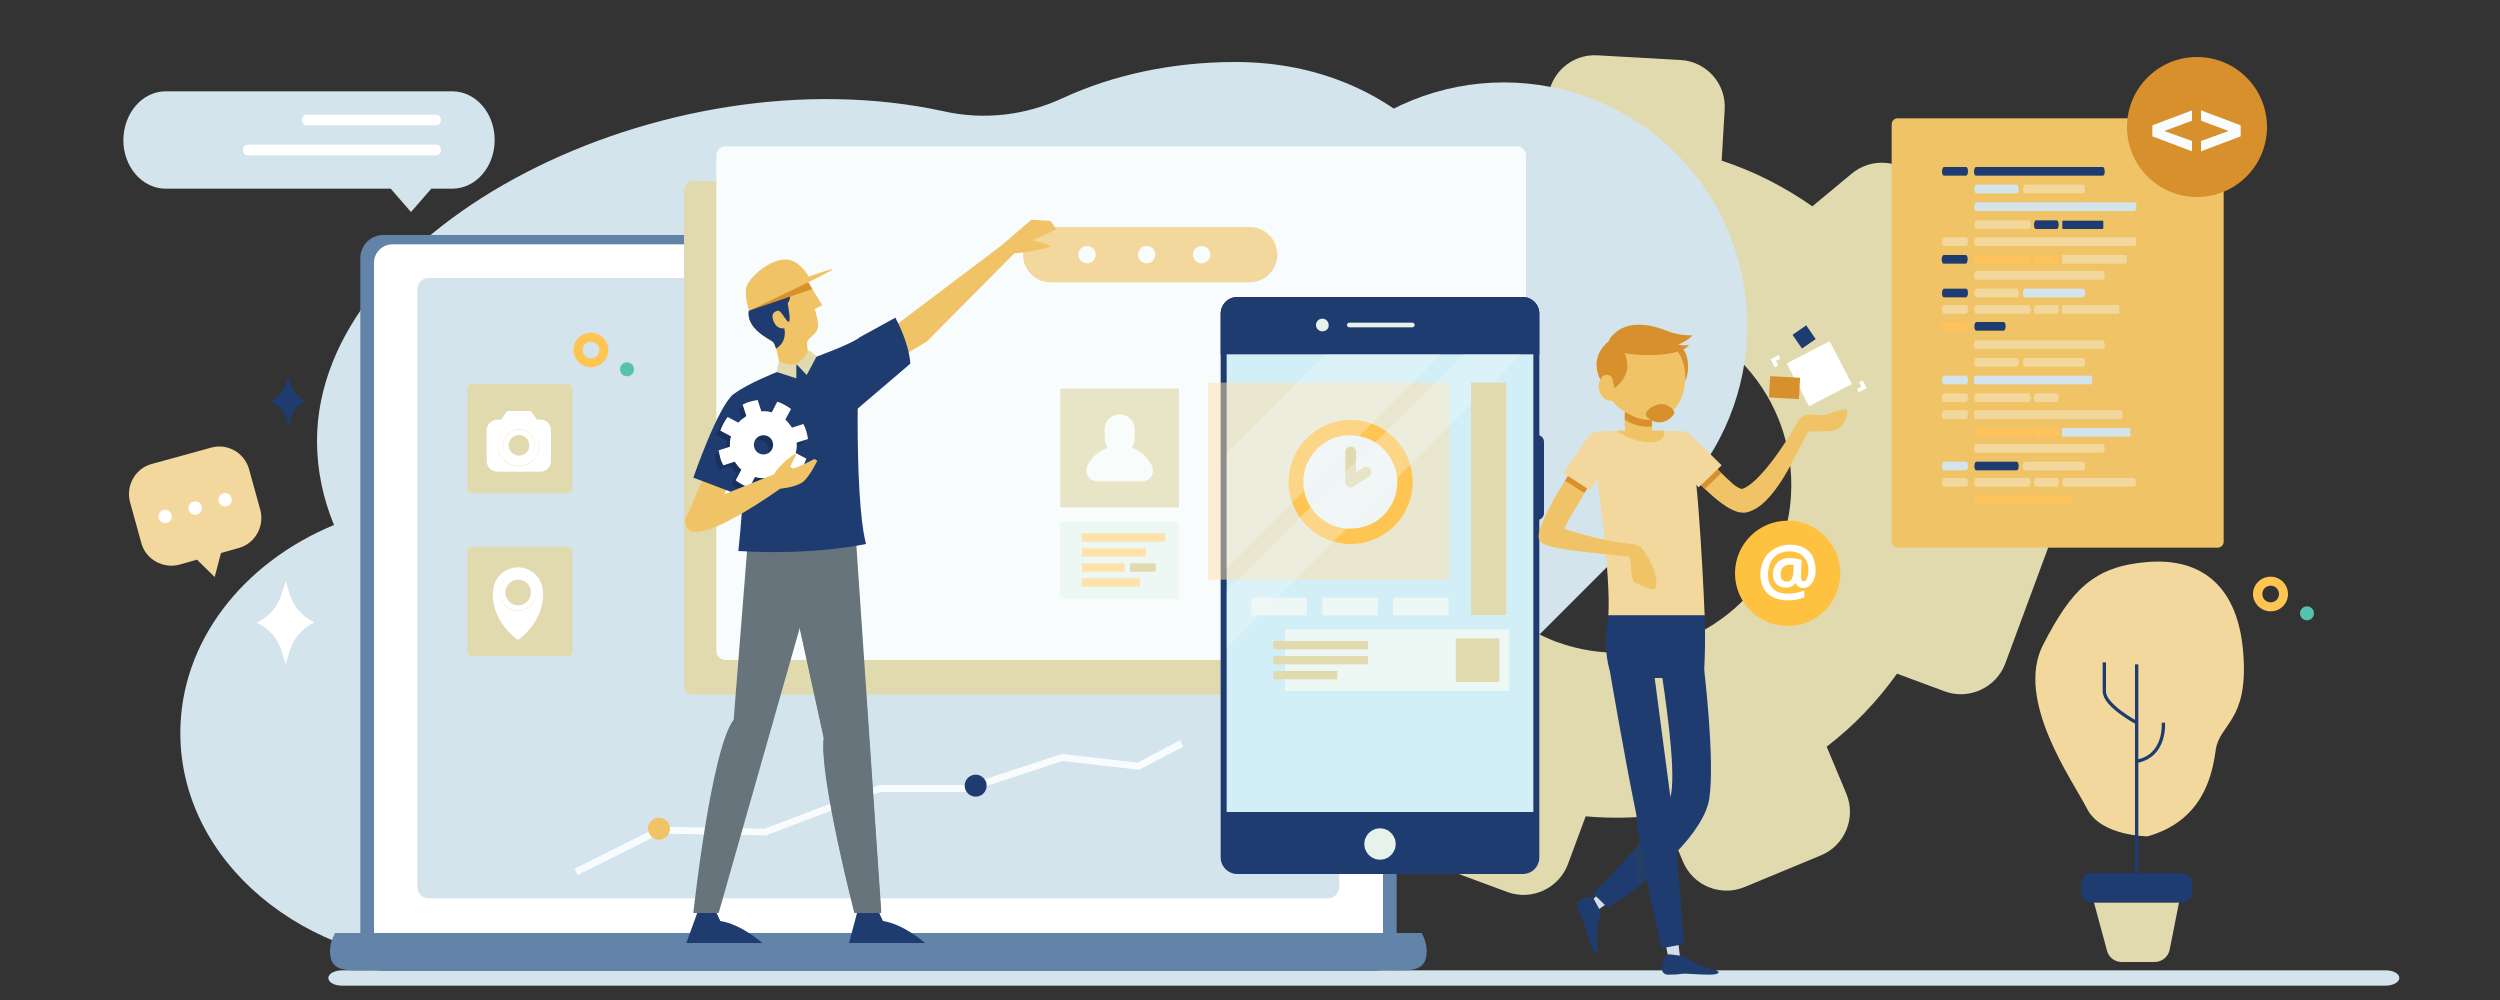 <?xml version="1.0" encoding="utf-8"?>
<!-- Generator: Adobe Illustrator 21.0.2, SVG Export Plug-In . SVG Version: 6.00 Build 0)  -->
<svg version="1.1" xmlns="http://www.w3.org/2000/svg" xmlns:xlink="http://www.w3.org/1999/xlink" x="0px" y="0px"
	 viewBox="0 0 750 300" style="enable-background:new 0 0 750 300;" xml:space="preserve">
<rect x="0" y="0" width="750" height="300" fill="#333333" stroke="none"/>
<style type="text/css">
	.st0{opacity:0.33;}
	.st1{fill:#F3D89E;}
	.st2{fill:none;stroke:#1F3C71;stroke-miterlimit:10;}
	.st3{fill:#1F3C71;}
	.st4{fill:#E1DAAF;}
	.st5{fill:#D4E4ED;}
	.st6{fill:#56C1AD;}
	.st7{fill:#FFC553;}
	.st8{fill:#6184A8;}
	.st9{fill:#FFFFFF;}
	.st10{fill:#F9FCFD;}
	.st11{fill:#FEC240;}
	.st12{fill:#F0C466;}
	.st13{fill:#67747C;}
	.st14{opacity:0.2;fill:#010101;}
	.st15{fill:#D7902C;}
	.st16{fill:#FEC35B;}
	.st17{fill:#E6F3EB;}
	.st18{fill:#D2EEF7;}
	.st19{fill:#EDF7F4;}
	.st20{fill:#FFE1AB;}
	.st21{opacity:0.5;fill:#FFE1AB;}
	.st22{fill:#EFF4F4;}
	.st23{opacity:0.3;fill:#F5FBFD;}
	.st24{opacity:0.7;}
	.st25{fill:#F8FCF9;}
	.st26{fill:#D6DDEA;}
	.st27{fill:#234064;}
</style>
<g id="Layer_2" class="st0">
</g>
<g id="Layer_1">
	<g>
		<path class="st1" d="M644.3,250.9c0,0-14,0-18.2-8.3c-4.2-8.3-21.7-32.5-13.2-49.1c8.5-16.5,15.1-23.6,31.4-24.9
			c16.3-1.3,27.3,7.4,28.7,27.7c1.5,20.3-7.2,20.7-8.3,28.8S660.5,246.3,644.3,250.9z"/>
		<polyline class="st2" points="641,261.9 641,228.3 641,209.4 641,203.1 641,199.3 		"/>
		<path class="st2" d="M649,216.8c0,0,0.9,9.9-8,11.6"/>
		<path class="st3" d="M654.5,270.8h-27c-1.7,0-3.1-1.4-3.1-3.1V265c0-1.7,1.4-3.1,3.1-3.1h27c1.7,0,3.1,1.4,3.1,3.1v2.7
			C657.6,269.4,656.2,270.8,654.5,270.8z"/>
		<path class="st4" d="M653.7,270.8l-2.8,14.1c-0.4,2.1-2.3,3.7-4.5,3.7h-9.9c-2.1,0-3.9-1.4-4.4-3.4l-3.9-14.4H653.7z"/>
		<path class="st2" d="M641,216.8c0,0-9.7-5.1-9.7-9.4c0-4.3,0-8.7,0-8.7"/>
	</g>
	<path class="st5" d="M715.6,295.7H102.6c-2.3,0-4.1-1-4.1-2.3l0,0c0-1.3,1.9-2.3,4.1-2.3h613.1c2.3,0,4.1,1,4.1,2.3l0,0
		C719.8,294.7,717.9,295.7,715.6,295.7z"/>
	<path class="st4" d="M466.8,192.5c27.5,10.2,58.1-3.9,68.3-31.4c2.3-6.1,3.3-12.4,3.3-18.6c11-0.6,22.3-0.2,33.8,1.1
		c5.4,0.6,10.6,1.5,15.7,2.4c-0.1,2.1-0.2,4.1-0.4,6.2l14.3,5.3c7.3,2.7,15.2-0.2,12.5,7.2L601.6,199c-2.7,7.3-10.9,11.1-18.2,8.4
		l-14.3-5.3c-6,8.4-13.1,15.8-21.1,21.9l5.9,14.1c3,7.2-0.4,15.5-7.6,18.5l-22.9,9.5c-7.2,3-15.5-0.4-18.5-7.6l-5.9-14.1
		c-7.6,1-15.4,1.2-23.3,0.5l-5.3,14.3c-2.7,7.3-10.9,11.1-18.2,8.4l-23.2-8.6c-7.3-2.7-11.1-10.9-8.4-18.2l5.3-14.3
		c-6.5-4.6-12.3-9.9-17.5-15.7c9.8-13.4,21.6-25.2,35.2-35.2C449.4,182.9,457.3,188.9,466.8,192.5z"/>
	<path class="st4" d="M537.3,148.6c1.7-29.3-20.7-54.4-50-56c-6.5-0.4-12.8,0.5-18.7,2.4c-3.8-10.3-6.8-21.2-8.8-32.7
		c-1-5.3-1.7-10.6-2.3-15.7c2-0.5,4-1,6-1.4l0.9-15.3c0.4-7.8,7.1-13.8,14.9-13.3l24.8,1.4c7.8,0.4,13.8,7.1,13.3,14.9l-0.9,15.3
		c9.8,3.2,18.9,7.9,27.2,13.7l11.8-9.8c6-5,14.9-4.2,19.9,1.8l15.8,19.1c5,6,4.2,14.9-1.8,19.9l-11.8,9.8c3.2,7,5.7,14.4,7.3,22.1
		l15.3,0.9c7.8,0.4,13.8,7.1,13.3,14.9l-1.4,24.8c-0.4,7.8-7.1,13.8-14.9,13.3l-15.3-0.9c-2.5,7.6-5.8,14.7-9.9,21.4
		c-15.6-5.4-30.5-13.3-44-23.3C533.3,168,536.7,158.8,537.3,148.6z"/>
	<path class="st5" d="M502.8,46.1L502.8,46.1c-28.5-28.5-74.8-28.5-103.3,0L276.9,168.7c-28.5,28.5-28.5,74.8,0,103.3l0,0
		c28.5,28.5,74.8,28.5,103.3,0l122.6-122.6C531.3,120.8,531.3,74.6,502.8,46.1z"/>
	<path class="st5" d="M370.6,18.6c-19.2,0-37,4-51.7,10.8c-11.2,5.2-23.6,6.7-35.7,4C199.3,15.1,95.1,67.8,95.1,132.3
		c0,8.7,1.8,17.2,5.1,25.2c-27.3,11.3-46.1,35-46.1,62.4c0,38.4,36.9,69.5,82.5,69.5c43.9,0,79.7-28.9,82.3-65.3
		c3.9,0.2,7.9,0.4,11.9,0.4c53.6,0,99.9-21.1,121.9-51.6c7.9-11,19.7-18.5,32.9-21.1c37.9-7.6,65.6-31.5,65.6-59.7
		C451.3,57.5,421.2,18.6,370.6,18.6z"/>
	<g>
		<circle class="st6" cx="692.1" cy="184" r="2.1"/>
		<path class="st7" d="M681.2,183.4c-2.9,0-5.3-2.4-5.3-5.2c0-2.9,2.4-5.2,5.3-5.2c2.9,0,5.2,2.4,5.2,5.2
			C686.4,181.1,684.1,183.4,681.2,183.4z M681.2,175.7c-1.4,0-2.5,1.1-2.5,2.5s1.1,2.5,2.5,2.5c1.4,0,2.5-1.1,2.5-2.5
			S682.6,175.7,681.2,175.7z"/>
	</g>
	<g>
		<g>
			<path class="st8" d="M412.1,291.3H115c-3.8,0-6.9-3.1-6.9-6.9V77.4c0-3.8,3.1-6.9,6.9-6.9h297.1c3.8,0,6.9,3.1,6.9,6.9v207.1
				C419,288.2,415.9,291.3,412.1,291.3z"/>
			<path class="st9" d="M409.4,288.4H117.7c-3,0-5.5-2.5-5.5-5.5V78.8c0-3,2.5-5.5,5.5-5.5h291.7c3,0,5.5,2.5,5.5,5.5v204.1
				C414.9,286,412.4,288.4,409.4,288.4z"/>
			<path class="st5" d="M398.4,269.5H128.6c-1.9,0-3.4-1.5-3.4-3.4V86.8c0-1.9,1.5-3.4,3.4-3.4h269.8c1.9,0,3.4,1.5,3.4,3.4v179.2
				C401.8,267.9,400.3,269.5,398.4,269.5z"/>
			<path class="st8" d="M100.5,279.9c-0.9,1.7-1.5,3.5-1.5,5.5c0,6.4,5.2,5.7,11.7,5.7h305.6c6.4,0,11.7,0.8,11.7-5.7
				c0-2-0.6-3.9-1.5-5.5H100.5z"/>
		</g>
	</g>
	<path class="st4" d="M445.4,208.4H208c-1.5,0-2.8-1.2-2.8-2.8V57.1c0-1.5,1.2-2.8,2.8-2.8h237.3c1.5,0,2.8,1.2,2.8,2.8v148.5
		C448.1,207.1,446.9,208.4,445.4,208.4z"/>
	<path class="st10" d="M455.1,198H217.7c-1.5,0-2.8-1.2-2.8-2.8V46.7c0-1.5,1.2-2.8,2.8-2.8h237.3c1.5,0,2.8,1.2,2.8,2.8v148.5
		C457.8,196.7,456.6,198,455.1,198z"/>
	<path class="st4" d="M170,196.9h-28.1c-1,0-1.7-0.8-1.7-1.7v-29.5c0-1,0.8-1.7,1.7-1.7H170c1,0,1.7,0.8,1.7,1.7v29.5
		C171.8,196.2,171,196.9,170,196.9z"/>
	<g>
		<path class="st9" d="M162.9,177.7c0-4.1-3.4-7.5-7.5-7.5c-4.1,0-7.5,3.4-7.5,7.5c0,0-1.1,7.9,7.5,14.3
			C163.9,185.6,162.9,177.7,162.9,177.7z M160.7,179c-0.4,2-2.1,3.6-4.1,4.1c-4,0.9-7.4-2.6-6.5-6.5c0.4-2,2.1-3.6,4.1-4.1
			C158.2,171.6,161.6,175,160.7,179z"/>
		<path class="st9" d="M154.2,172.4c-2,0.4-3.6,2.1-4.1,4.1c-0.9,4,2.6,7.4,6.5,6.5c2-0.4,3.6-2.1,4.1-4.1
			C161.6,175,158.2,171.6,154.2,172.4z M159.2,178.6c-0.3,1.4-1.5,2.6-2.9,2.9c-2.8,0.6-5.2-1.8-4.6-4.6c0.3-1.4,1.5-2.6,2.9-2.9
			C157.4,173.4,159.8,175.8,159.2,178.6z"/>
	</g>
	<path class="st4" d="M170,148h-28.1c-1,0-1.7-0.8-1.7-1.7v-29.5c0-1,0.8-1.7,1.7-1.7H170c1,0,1.7,0.8,1.7,1.7v29.5
		C171.8,147.2,171,148,170,148z"/>
	<g>
		<path class="st1" d="M374.9,84.7h-59.7c-4.6,0-8.3-3.7-8.3-8.3l0,0c0-4.6,3.7-8.3,8.3-8.3h59.7c4.6,0,8.3,3.7,8.3,8.3l0,0
			C383.2,81,379.5,84.7,374.9,84.7z"/>
		<circle class="st10" cx="326.1" cy="76.4" r="2.6"/>
		<circle class="st10" cx="344" cy="76.4" r="2.6"/>
		<circle class="st10" cx="360.5" cy="76.4" r="2.6"/>
	</g>
	<g>
		<path class="st9" d="M155.7,128.9c-2.6,0-4.7,2.1-4.7,4.7c0,2.6,2.1,4.7,4.7,4.7c2.6,0,4.7-2.1,4.7-4.7
			C160.4,131,158.3,128.9,155.7,128.9z M155.7,136.7c-1.7,0-3.1-1.4-3.1-3.1c0-1.7,1.4-3.1,3.1-3.1c1.7,0,3.1,1.4,3.1,3.1
			C158.8,135.3,157.4,136.7,155.7,136.7z"/>
		<path class="st9" d="M162.2,125.9h-1.1l-1.6-2.3c-0.1-0.2-0.3-0.3-0.6-0.3h-6.4c-0.2,0-0.4,0.1-0.6,0.3l-1.6,2.3h-1.1
			c-1.7,0-3.2,1.4-3.2,3.2v9.2c0,1.7,1.4,3.2,3.2,3.2h12.9c1.7,0,3.2-1.4,3.2-3.2v-9.2C165.3,127.3,163.9,125.9,162.2,125.9z
			 M155.6,139.9c-3.5,0-6.3-2.8-6.3-6.3s2.8-6.3,6.3-6.3s6.3,2.8,6.3,6.3S159.1,139.9,155.6,139.9z"/>
		<path class="st9" d="M155.6,127.2c-3.5,0-6.3,2.8-6.3,6.3s2.8,6.3,6.3,6.3s6.3-2.8,6.3-6.3S159.1,127.2,155.6,127.2z M155.7,138.2
			c-2.6,0-4.7-2.1-4.7-4.7c0-2.6,2.1-4.7,4.7-4.7c2.6,0,4.7,2.1,4.7,4.7C160.4,136.1,158.3,138.2,155.7,138.2z"/>
	</g>
	<g>
		<circle class="st11" cx="536.3" cy="172" r="15.8"/>
		<g>
			<path class="st9" d="M544.7,171.1c0,1-0.2,1.9-0.5,2.7c-0.3,0.8-0.8,1.5-1.3,1.9c-0.6,0.5-1.2,0.7-2,0.7c-0.5,0-1-0.1-1.3-0.4
				c-0.4-0.2-0.7-0.6-0.8-1h-0.2c-0.7,0.9-1.7,1.3-2.8,1.3c-1.2,0-2.2-0.4-2.9-1.1c-0.7-0.7-1-1.7-1-3c0-1.4,0.5-2.6,1.4-3.5
				c0.9-0.9,2.1-1.3,3.6-1.3c0.6,0,1.2,0.1,1.9,0.2c0.7,0.1,1.3,0.2,1.7,0.4l-0.2,5c0,0.9,0.3,1.4,0.8,1.4c0.4,0,0.8-0.3,1-1
				c0.3-0.6,0.4-1.5,0.4-2.5c0-1.1-0.2-2.1-0.7-2.9c-0.5-0.8-1.1-1.5-1.9-1.9c-0.8-0.4-1.8-0.7-2.8-0.7c-1.4,0-2.6,0.3-3.6,0.8
				c-1,0.6-1.8,1.4-2.3,2.4c-0.5,1.1-0.8,2.3-0.8,3.7c0,1.9,0.5,3.3,1.5,4.3c1,1,2.5,1.5,4.4,1.5c0.7,0,1.5-0.1,2.4-0.2
				c0.9-0.2,1.7-0.4,2.6-0.7v2c-1.5,0.6-3.1,0.9-4.9,0.9c-2.6,0-4.6-0.7-6.1-2c-1.4-1.4-2.2-3.3-2.2-5.7c0-1.7,0.4-3.2,1.1-4.6
				c0.7-1.4,1.8-2.4,3.2-3.2c1.4-0.8,2.9-1.2,4.7-1.2c1.5,0,2.8,0.3,4,0.9c1.2,0.6,2.1,1.5,2.7,2.6
				C544.3,168.3,544.7,169.6,544.7,171.1z M534.2,172.3c0,1.4,0.6,2.2,1.8,2.2c0.6,0,1.1-0.2,1.4-0.6c0.3-0.4,0.5-1.1,0.6-2.1
				l0.1-2.3c-0.3-0.1-0.7-0.1-1.2-0.1c-0.9,0-1.5,0.3-2,0.8C534.4,170.7,534.2,171.4,534.2,172.3z"/>
		</g>
	</g>
	<g>
		<path class="st5" d="M49.7,27.4h86c7,0,12.7,6.5,12.7,14.6c0,8.1-5.7,14.6-12.7,14.6h-6.3l-6.1,7l-6.1-7H49.7
			c-7,0-12.7-6.5-12.7-14.6C37.1,33.9,42.7,27.4,49.7,27.4z"/>
		<path class="st9" d="M74.3,46.6h56.6c0.8,0,1.4-0.7,1.4-1.6l0,0c0-0.9-0.6-1.6-1.4-1.6H74.3c-0.8,0-1.4,0.7-1.4,1.6l0,0
			C72.9,45.9,73.5,46.6,74.3,46.6z"/>
		<path class="st9" d="M92,37.6h38.9c0.8,0,1.4-0.7,1.4-1.6l0,0c0-0.9-0.6-1.6-1.4-1.6H92c-0.8,0-1.4,0.7-1.4,1.6l0,0
			C90.6,36.9,91.2,37.6,92,37.6z"/>
	</g>
	<polygon class="st10" points="173.3,262.5 172.4,260.6 197.6,248 229.4,248.6 263.9,235.5 290.3,235.5 318.5,226.2 318.7,226.2 
		341.3,228.8 354,222.1 355,224 341.7,230.9 341.4,230.9 318.7,228.3 290.5,237.6 264.1,237.6 229.8,250.6 229.6,250.6 198.1,250.1 
			"/>
	<g>
		<path class="st1" d="M63.3,134.3l-17.8,4.9c-4.9,1.3-7.8,6.5-6.5,11.4l3.4,12.3c1.3,4.9,6.5,7.8,11.4,6.5l5.3-1.5l5.3,5.2l1.9-7.2
			l5.3-1.5c4.9-1.3,7.8-6.5,6.5-11.4l-3.4-12.3C73.3,135.8,68.2,132.9,63.3,134.3z"/>
		<g>
			<ellipse transform="matrix(0.964 -0.265 0.265 0.964 -39.232 18.627)" class="st9" cx="49.5" cy="155" rx="2" ry="2"/>
			<ellipse transform="matrix(0.964 -0.265 0.265 0.964 -38.253 20.913)" class="st9" cx="58.5" cy="152.5" rx="2" ry="2"/>
			<ellipse transform="matrix(0.964 -0.265 0.265 0.964 -37.286 23.208)" class="st9" cx="67.5" cy="150" rx="2" ry="2"/>
		</g>
	</g>
	<circle class="st12" cx="197.7" cy="248.6" r="3.3"/>
	<circle class="st3" cx="292.7" cy="235.7" r="3.3"/>
	<g>
		<path class="st3" d="M210.1,271.3l-4.2,11.6l22.8,0c0,0-6.2-5.6-12.6-6.6l-1.6-3.4L210.1,271.3z"/>
		<path class="st3" d="M257.8,271.3l-3.1,11.6l22.8,0c0,0-6.2-5.6-12.6-6.6l-1.6-3.4L257.8,271.3z"/>
		<path class="st13" d="M256.4,156.1l8,117.7l-8,0c0,0-10.6-41.1-9.2-52.5l-14.3-65.3L256.4,156.1z"/>
		<path class="st13" d="M236.3,172l10.8,49.4c-1.4,11.4,9.2,52.5,9.2,52.5l8,0l-4.2-61.7l-15.9-44.9L236.3,172z"/>
		<path class="st13" d="M248.6,157.9l-33,116H208c0,0,5.3-49.1,12.1-58l4.6-58l24.7,0"/>
		<path class="st12" d="M267.1,98.8l33.5-25.3l8.8-7.6l5.8,0.4l1.7,2.5l-6.9,3.3c0,0,5.1,1.2,5.1,1.8s-8,2-10.8,2.1l-26.3,26.5
			l-11.5,6.8L267.1,98.8z"/>
		<path class="st3" d="M257.7,101.3l10.9-6c0,0,4.1,7.3,4.5,13.8l-18.4,15.7L257.7,101.3z"/>
		<polygon class="st12" points="206.5,154 211.9,141.1 218.7,144.8 214.3,156.1 		"/>
		<path class="st12" d="M242.1,84.1l4.6,7.5l-2.3,1.1c0,0,1.6,4.5,0.8,6.2c-0.7,1.7-3.1,2.6-3.1,4.1c0,1.5,0.7,4.6,0.7,4.6l-8.6,3.5
			c0,0-1.2-7.7-2.3-8.5c-1.1-0.8-8-4-7.2-9.3L237.4,83L242.1,84.1z"/>
		<path class="st3" d="M235.3,98.5c-1.2,0.1-2.5-0.2-3.3-2.3s0.4-2.8,1.4-3c1-0.1,2.7,3.8,3.3,3.3c0.6-0.5-0.4-5.5-0.4-5.5
			c1.5-2,0.4-4.9,0.4-4.9l-1.9-1.1l-10.2,8.2c-0.8,5.4,6.2,8.5,7.2,9.3c0.4,0.3,0.7,1.1,1,2.1C236.4,102.4,235.3,98.5,235.3,98.5z"
			/>
		<path class="st3" d="M220.1,118.2c8.9-6.5,30.8-12.4,37.6-16.8c0,0-1.8,46.7,2.1,61.8c0,0-15.7,3.5-38.3,2.1
			C221.4,165.3,225.8,132.4,220.1,118.2z"/>
		<path class="st14" d="M227.1,133l-4.1,2.5c0.2,4.3,0.1,8.5-0.1,12.3L227.1,133z"/>
		<path class="st3" d="M220.1,118.2c-4.7,3.6-12.1,25.1-12.1,25.1l14.3,5.4l4.9-15.7C227.1,133,225,121.3,220.1,118.2z"/>
		<path class="st14" d="M241.1,133c-0.1-0.8-0.3-1.5-0.5-2.3c-0.2-0.8-0.5-1.5-0.9-2.2l-3.4,1.1c-0.6-0.9-1.2-1.7-2-2.4l1.7-3.2
			c-1.2-0.9-2.6-1.7-4.1-2.2l-1.7,3.2c-1-0.3-2.1-0.4-3.1-0.3l-1.1-3.4c-0.8,0.1-1.5,0.3-2.3,0.5c-0.8,0.2-1.5,0.5-2.2,0.9l1.1,3.4
			c-0.9,0.6-1.7,1.2-2.4,2l-3.2-1.7c-0.9,1.2-1.7,2.6-2.2,4.1l3.2,1.7c-0.3,1-0.4,2.1-0.3,3.1l-3.4,1.1c0.1,0.8,0.3,1.5,0.5,2.3
			c0.2,0.8,0.5,1.5,0.9,2.2l3.4-1.1c0.6,0.9,1.2,1.7,2,2.4l-1.7,3.2c1.2,0.9,2.6,1.7,4.1,2.2l1.7-3.2c1,0.3,2.1,0.4,3.1,0.3l1.1,3.4
			c0.8-0.1,1.5-0.3,2.3-0.5c0.8-0.2,1.5-0.5,2.2-0.9l-1.1-3.4c0.9-0.6,1.7-1.2,2.4-2l3.2,1.7c0.9-1.2,1.7-2.6,2.2-4.1l-3.2-1.7
			c0.3-1,0.4-2.1,0.3-3.1L241.1,133z M228.5,137.6c-1.5,0.5-3.2-0.4-3.6-1.9c-0.5-1.5,0.4-3.2,1.9-3.6c1.5-0.5,3.2,0.4,3.6,1.9
			C230.9,135.5,230.1,137.1,228.5,137.6z"/>
		<path class="st9" d="M242.4,131.7c-0.1-0.8-0.3-1.5-0.5-2.3c-0.2-0.8-0.5-1.5-0.9-2.2l-3.4,1.1c-0.6-0.9-1.2-1.7-2-2.4l1.7-3.2
			c-1.2-0.9-2.6-1.7-4.1-2.2l-1.7,3.2c-1-0.3-2.1-0.4-3.1-0.3l-1.1-3.4c-0.8,0.1-1.5,0.3-2.3,0.5c-0.8,0.2-1.5,0.5-2.2,0.9l1.1,3.4
			c-0.9,0.6-1.7,1.2-2.4,2l-3.2-1.7c-0.9,1.2-1.7,2.6-2.2,4.1l3.2,1.7c-0.3,1-0.4,2.1-0.3,3.1l-3.4,1.1c0.1,0.8,0.3,1.5,0.5,2.3
			c0.2,0.8,0.5,1.5,0.9,2.2l3.4-1.1c0.6,0.9,1.2,1.7,2,2.4l-1.7,3.2c1.2,0.9,2.6,1.7,4.1,2.2l1.7-3.2c1,0.3,2.1,0.4,3.1,0.3l1.1,3.4
			c0.8-0.1,1.5-0.3,2.3-0.5c0.8-0.2,1.5-0.5,2.2-0.9l-1.1-3.4c0.9-0.6,1.7-1.2,2.4-2l3.2,1.7c0.9-1.2,1.7-2.6,2.2-4.1l-3.2-1.7
			c0.3-1,0.4-2.1,0.3-3.1L242.4,131.7z M229.9,136.2c-1.5,0.5-3.2-0.4-3.6-1.9c-0.5-1.5,0.4-3.2,1.9-3.6c1.5-0.5,3.2,0.4,3.6,1.9
			C232.3,134.1,231.4,135.8,229.9,136.2z"/>
		<path class="st4" d="M233.7,108.3c0,0,1.7,1.3,5.2,0.9v4.3l-5.9-1.9L233.7,108.3z"/>
		<path class="st4" d="M238.9,109.2l3.1,3.3l3-5.6l-2.3-1.9C242.7,105,241.9,107.2,238.9,109.2z"/>
		<polygon class="st15" points="242.1,84.1 237.4,83 224.7,93.2 243.7,86.7 		"/>
		<path class="st12" d="M224.7,93.2c0,0,25.3-11.9,25.1-12.4c-0.1-0.4-7.2,2.2-7.2,2.2s-3-5.9-8-5.1c-5.1,0.8-10.4,6.1-10.8,8.6
			C223.4,89.1,224.7,93.2,224.7,93.2z"/>
		<path class="st12" d="M205.9,157.9c1.2,3.1,7.3,3.2,28.2-11.3c0,0,4.9-0.4,7-2.2c2-1.8,4.1-6.2,4.1-6.2l-0.9-0.5
			c0,0-5.9,3.2-6.9,2.8c-1-0.4,1.8-4.1,1.4-4.3c-0.4-0.3-5,3.2-6.6,6.1c0,0-14.4,5.7-19.9,8.1C206.6,152.7,204.7,155,205.9,157.9z"
			/>
	</g>
	<g>
		<path class="st12" d="M665.3,164.3h-96c-1,0-1.8-0.8-1.8-1.8V37.3c0-1,0.8-1.8,1.8-1.8h96c1,0,1.8,0.8,1.8,1.8v125.2
			C667.1,163.5,666.3,164.3,665.3,164.3z"/>
		<g>
			<path class="st3" d="M589.8,52.7h-6.6c-0.4,0-0.6-0.6-0.6-1.3l0,0c0-0.7,0.3-1.3,0.6-1.3h6.6c0.4,0,0.6,0.6,0.6,1.3l0,0
				C590.4,52.2,590.1,52.7,589.8,52.7z"/>
			<path class="st3" d="M630.8,52.7h-38c-0.4,0-0.6-0.6-0.6-1.3l0,0c0-0.7,0.3-1.3,0.6-1.3h38c0.4,0,0.6,0.6,0.6,1.3l0,0
				C631.5,52.2,631.2,52.7,630.8,52.7z"/>
			<path class="st5" d="M605,58h-12.1c-0.4,0-0.6-0.6-0.6-1.3l0,0c0-0.7,0.3-1.3,0.6-1.3H605c0.4,0,0.6,0.6,0.6,1.3l0,0
				C605.6,57.5,605.4,58,605,58z"/>
			<path class="st1" d="M624.9,58h-17.4c-0.4,0-0.6-0.6-0.6-1.3l0,0c0-0.7,0.3-1.3,0.6-1.3h17.4c0.4,0,0.6,0.6,0.6,1.3l0,0
				C625.6,57.5,625.3,58,624.9,58z"/>
			<path class="st1" d="M630.8,83.9h-38c-0.4,0-0.6-0.6-0.6-1.3l0,0c0-0.7,0.3-1.3,0.6-1.3h38c0.4,0,0.6,0.6,0.6,1.3l0,0
				C631.5,83.3,631.2,83.9,630.8,83.9z"/>
			<path class="st3" d="M589.8,89.2h-6.6c-0.4,0-0.6-0.6-0.6-1.3l0,0c0-0.7,0.3-1.3,0.6-1.3h6.6c0.4,0,0.6,0.6,0.6,1.3l0,0
				C590.4,88.6,590.1,89.2,589.8,89.2z"/>
			<path class="st1" d="M605,89.2h-12.1c-0.4,0-0.6-0.6-0.6-1.3l0,0c0-0.7,0.3-1.3,0.6-1.3H605c0.4,0,0.6,0.6,0.6,1.3l0,0
				C605.6,88.6,605.4,89.2,605,89.2z"/>
			<path class="st5" d="M624.9,89.2h-17.4c-0.4,0-0.6-0.6-0.6-1.3l0,0c0-0.7,0.3-1.3,0.6-1.3h17.4c0.4,0,0.6,0.6,0.6,1.3l0,0
				C625.6,88.6,625.3,89.2,624.9,89.2z"/>
			<path class="st5" d="M640.3,63.3h-47.4c-0.4,0-0.6-0.6-0.6-1.3l0,0c0-0.7,0.3-1.3,0.6-1.3h47.4c0.4,0,0.6,0.6,0.6,1.3l0,0
				C640.9,62.8,640.6,63.3,640.3,63.3z"/>
			<path class="st3" d="M630.8,68.7h-11.9c-0.1,0-0.2-0.1-0.2-0.2v-2.1c0-0.1,0.1-0.2,0.2-0.2h11.9c0.1,0,0.2,0.1,0.2,0.2v2.1
				C631,68.5,630.9,68.7,630.8,68.7z"/>
			<path class="st1" d="M608.6,68.7h-15.7c-0.4,0-0.6-0.6-0.6-1.3l0,0c0-0.7,0.3-1.3,0.6-1.3h15.7c0.4,0,0.6,0.6,0.6,1.3l0,0
				C609.3,68.1,609,68.7,608.6,68.7z"/>
			<path class="st3" d="M617,68.7h-6.2c-0.4,0-0.6-0.6-0.6-1.3l0,0c0-0.7,0.3-1.3,0.6-1.3h6.2c0.4,0,0.6,0.6,0.6,1.3l0,0
				C617.6,68.1,617.4,68.7,617,68.7z"/>
			<path class="st1" d="M589.8,73.8h-6.6c-0.4,0-0.6-0.6-0.6-1.3l0,0c0-0.7,0.3-1.3,0.6-1.3h6.6c0.4,0,0.6,0.6,0.6,1.3l0,0
				C590.4,73.2,590.1,73.8,589.8,73.8z"/>
			<path class="st1" d="M640.3,73.8h-47.4c-0.4,0-0.6-0.6-0.6-1.3l0,0c0-0.7,0.3-1.3,0.6-1.3h47.4c0.4,0,0.6,0.6,0.6,1.3l0,0
				C640.9,73.2,640.6,73.8,640.3,73.8z"/>
			<path class="st1" d="M589.8,94.1h-6.6c-0.4,0-0.6-0.6-0.6-1.3l0,0c0-0.7,0.3-1.3,0.6-1.3h6.6c0.4,0,0.6,0.6,0.6,1.3l0,0
				C590.4,93.5,590.1,94.1,589.8,94.1z"/>
			<path class="st1" d="M635.5,94.1h-16.6c-0.2,0-0.3-0.1-0.3-0.3v-2c0-0.2,0.1-0.3,0.3-0.3h16.6c0.2,0,0.3,0.1,0.3,0.3v2
				C635.8,94,635.6,94.1,635.5,94.1z"/>
			<path class="st1" d="M608.6,94.1h-15.7c-0.4,0-0.6-0.6-0.6-1.3l0,0c0-0.7,0.3-1.3,0.6-1.3h15.7c0.4,0,0.6,0.6,0.6,1.3l0,0
				C609.3,93.5,609,94.1,608.6,94.1z"/>
			<path class="st1" d="M617,94.1h-6.2c-0.4,0-0.6-0.6-0.6-1.3l0,0c0-0.7,0.3-1.3,0.6-1.3h6.2c0.4,0,0.6,0.6,0.6,1.3l0,0
				C617.6,93.5,617.4,94.1,617,94.1z"/>
			<path class="st16" d="M589.8,99.2h-6.6c-0.4,0-0.6-0.6-0.6-1.3l0,0c0-0.7,0.3-1.3,0.6-1.3h6.6c0.4,0,0.6,0.6,0.6,1.3l0,0
				C590.4,98.6,590.1,99.2,589.8,99.2z"/>
			<path class="st3" d="M601.1,99.2h-8.2c-0.4,0-0.6-0.6-0.6-1.3l0,0c0-0.7,0.3-1.3,0.6-1.3h8.2c0.4,0,0.6,0.6,0.6,1.3l0,0
				C601.7,98.6,601.4,99.2,601.1,99.2z"/>
			<path class="st3" d="M583.1,79.1c-0.4,0-0.6-0.6-0.6-1.3l0,0c0-0.7,0.3-1.3,0.6-1.3h6.6c0.4,0,0.6,0.6,0.6,1.3l0,0
				c0,0.7-0.3,1.3-0.6,1.3"/>
			<path class="st1" d="M637.7,79.1h-18.8c-0.2,0-0.3-0.1-0.3-0.3v-2c0-0.2,0.1-0.3,0.3-0.3h18.8c0.2,0,0.3,0.1,0.3,0.3v2
				C638,79,637.8,79.1,637.7,79.1z"/>
			<path class="st16" d="M608.6,79.1h-15.7c-0.4,0-0.6-0.6-0.6-1.3l0,0c0-0.7,0.3-1.3,0.6-1.3h15.7c0.4,0,0.6,0.6,0.6,1.3l0,0
				C609.3,78.5,609,79.1,608.6,79.1z"/>
			<path class="st16" d="M617,79.1h-6.2c-0.4,0-0.6-0.6-0.6-1.3l0,0c0-0.7,0.3-1.3,0.6-1.3h6.2c0.4,0,0.6,0.6,0.6,1.3l0,0
				C617.6,78.5,617.4,79.1,617,79.1z"/>
			<path class="st1" d="M630.8,104.7h-38c-0.4,0-0.6-0.6-0.6-1.3l0,0c0-0.7,0.3-1.3,0.6-1.3h38c0.4,0,0.6,0.6,0.6,1.3l0,0
				C631.5,104.1,631.2,104.7,630.8,104.7z"/>
			<path class="st1" d="M605,110h-12.1c-0.4,0-0.6-0.6-0.6-1.3l0,0c0-0.7,0.3-1.3,0.6-1.3H605c0.4,0,0.6,0.6,0.6,1.3l0,0
				C605.6,109.4,605.4,110,605,110z"/>
			<path class="st1" d="M624.9,110h-17.4c-0.4,0-0.6-0.6-0.6-1.3l0,0c0-0.7,0.3-1.3,0.6-1.3h17.4c0.4,0,0.6,0.6,0.6,1.3l0,0
				C625.6,109.4,625.3,110,624.9,110z"/>
			<path class="st1" d="M630.8,135.8h-38c-0.4,0-0.6-0.6-0.6-1.3l0,0c0-0.7,0.3-1.3,0.6-1.3h38c0.4,0,0.6,0.6,0.6,1.3l0,0
				C631.5,135.2,631.2,135.8,630.8,135.8z"/>
			<path class="st5" d="M589.8,141.1h-6.6c-0.4,0-0.6-0.6-0.6-1.3l0,0c0-0.7,0.3-1.3,0.6-1.3h6.6c0.4,0,0.6,0.6,0.6,1.3l0,0
				C590.4,140.5,590.1,141.1,589.8,141.1z"/>
			<path class="st3" d="M605,141.1h-12.1c-0.4,0-0.6-0.6-0.6-1.3l0,0c0-0.7,0.3-1.3,0.6-1.3H605c0.4,0,0.6,0.6,0.6,1.3l0,0
				C605.6,140.5,605.4,141.1,605,141.1z"/>
			<path class="st1" d="M624.9,141.1h-17.4c-0.4,0-0.6-0.6-0.6-1.3l0,0c0-0.7,0.3-1.3,0.6-1.3h17.4c0.4,0,0.6,0.6,0.6,1.3l0,0
				C625.6,140.5,625.3,141.1,624.9,141.1z"/>
			<path class="st5" d="M589.8,115.3h-6.6c-0.4,0-0.6-0.6-0.6-1.3l0,0c0-0.7,0.3-1.3,0.6-1.3h6.6c0.4,0,0.6,0.6,0.6,1.3l0,0
				C590.4,114.7,590.1,115.3,589.8,115.3z"/>
			<path class="st5" d="M627.3,115.3h-34.8c-0.1,0-0.3-0.1-0.3-0.3v-2c0-0.1,0.1-0.3,0.3-0.3h34.8c0.1,0,0.3,0.1,0.3,0.3v2
				C627.5,115.1,627.4,115.3,627.3,115.3z"/>
			<path class="st1" d="M589.8,120.6h-6.6c-0.4,0-0.6-0.6-0.6-1.3l0,0c0-0.7,0.3-1.3,0.6-1.3h6.6c0.4,0,0.6,0.6,0.6,1.3l0,0
				C590.4,120,590.1,120.6,589.8,120.6z"/>
			<path class="st1" d="M608.6,120.6h-15.7c-0.4,0-0.6-0.6-0.6-1.3l0,0c0-0.7,0.3-1.3,0.6-1.3h15.7c0.4,0,0.6,0.6,0.6,1.3l0,0
				C609.3,120,609,120.6,608.6,120.6z"/>
			<path class="st1" d="M617,120.6h-6.2c-0.4,0-0.6-0.6-0.6-1.3l0,0c0-0.7,0.3-1.3,0.6-1.3h6.2c0.4,0,0.6,0.6,0.6,1.3l0,0
				C617.6,120,617.4,120.6,617,120.6z"/>
			<path class="st1" d="M589.8,125.7h-6.6c-0.4,0-0.6-0.6-0.6-1.3l0,0c0-0.7,0.3-1.3,0.6-1.3h6.6c0.4,0,0.6,0.6,0.6,1.3l0,0
				C590.4,125.1,590.1,125.7,589.8,125.7z"/>
			<path class="st1" d="M636.4,125.7h-43.8c-0.2,0-0.3-0.1-0.3-0.3v-2c0-0.2,0.1-0.3,0.3-0.3h43.8c0.2,0,0.3,0.1,0.3,0.3v2
				C636.7,125.6,636.6,125.7,636.4,125.7z"/>
			<path class="st1" d="M589.8,146h-6.6c-0.4,0-0.6-0.6-0.6-1.3l0,0c0-0.7,0.3-1.3,0.6-1.3h6.6c0.4,0,0.6,0.6,0.6,1.3l0,0
				C590.4,145.4,590.1,146,589.8,146z"/>
			<path class="st1" d="M640.2,146h-20.9c-0.4,0-0.6-0.6-0.6-1.3l0,0c0-0.7,0.3-1.3,0.6-1.3h20.9c0.4,0,0.6,0.6,0.6,1.3l0,0
				C640.8,145.4,640.6,146,640.2,146z"/>
			<path class="st1" d="M608.6,146h-15.7c-0.4,0-0.6-0.6-0.6-1.3l0,0c0-0.7,0.3-1.3,0.6-1.3h15.7c0.4,0,0.6,0.6,0.6,1.3l0,0
				C609.3,145.4,609,146,608.6,146z"/>
			<path class="st1" d="M617,146h-6.2c-0.4,0-0.6-0.6-0.6-1.3l0,0c0-0.7,0.3-1.3,0.6-1.3h6.2c0.4,0,0.6,0.6,0.6,1.3l0,0
				C617.6,145.4,617.4,146,617,146z"/>
			<path class="st16" d="M621.4,151.1h-28.9c-0.1,0-0.2-0.1-0.2-0.2v-2.1c0-0.1,0.1-0.2,0.2-0.2h28.9c0.1,0,0.2,0.1,0.2,0.2v2.1
				C621.6,151,621.5,151.1,621.4,151.1z"/>
			<path class="st5" d="M638.8,131h-19.9c-0.2,0-0.3-0.1-0.3-0.3v-2c0-0.2,0.1-0.3,0.3-0.3h19.9c0.2,0,0.3,0.1,0.3,0.3v2
				C639.1,130.9,639,131,638.8,131z"/>
			<path class="st16" d="M608.6,131h-15.7c-0.4,0-0.6-0.6-0.6-1.3l0,0c0-0.7,0.3-1.3,0.6-1.3h15.7c0.4,0,0.6,0.6,0.6,1.3l0,0
				C609.3,130.4,609,131,608.6,131z"/>
			<path class="st16" d="M617,131h-6.2c-0.4,0-0.6-0.6-0.6-1.3l0,0c0-0.7,0.3-1.3,0.6-1.3h6.2c0.4,0,0.6,0.6,0.6,1.3l0,0
				C617.6,130.4,617.4,131,617,131z"/>
		</g>
		<g>
			<circle class="st15" cx="659.1" cy="38.1" r="21"/>
			<g>
				<g>
					<path class="st10" d="M657.6,36.2l-8.3,3.1l8.3,3v3.1l-11.9-4.5v-3.3l11.9-4.5V36.2z"/>
				</g>
				<g>
					<path class="st10" d="M660.3,33.1l11.9,4.5v3.3l-11.9,4.5v-3.1l8.3-3l-8.3-3.1V33.1z"/>
				</g>
			</g>
		</g>
	</g>
	<path class="st9" d="M87,178.5l-1.3-4.2l-1.3,4.2c-1.1,3.5-3.7,6.5-7.3,8.3l0,0l0,0c3.6,1.8,6.2,4.7,7.3,8.3l1.3,4.2L87,195
		c1.1-3.5,3.7-6.5,7.3-8.3l0,0l0,0C90.7,185,88.1,182,87,178.5z"/>
	<path class="st3" d="M87.3,115.4l-0.8-2.5l-0.8,2.5c-0.7,2.1-2.2,3.9-4.4,4.9l0,0l0,0c2.1,1.1,3.7,2.8,4.4,4.9l0.8,2.5l0.8-2.5
		c0.7-2.1,2.2-3.9,4.4-4.9l0,0l0,0C89.6,119.3,88,117.5,87.3,115.4z"/>
	<g>
		<path class="st3" d="M461.8,94.1v163.1c0,2.8-2.2,5-5,5h-85.6c-2.7,0-5-2.2-5-5V94.1c0-2.8,2.2-5,5-5h85.6
			C459.6,89.1,461.8,91.3,461.8,94.1z"/>
		<path class="st3" d="M461.8,94.1v12.2h-95.6V94.1c0-2.7,2.2-5,5-5h85.6C459.6,89.1,461.8,91.4,461.8,94.1z"/>
		<g>
			<g>
				<path class="st17" d="M414,257.9L414,257.9c-2.6,0-4.7-2.1-4.7-4.7l0,0c0-2.6,2.1-4.7,4.7-4.7l0,0c2.6,0,4.7,2.1,4.7,4.7l0,0
					C418.7,255.8,416.6,257.9,414,257.9z"/>
			</g>
		</g>
		<g>
			<g>
				<path class="st17" d="M396.7,99.4L396.7,99.4c-1.1,0-1.9-0.9-1.9-1.9l0,0c0-1.1,0.9-1.9,1.9-1.9l0,0c1.1,0,1.9,0.9,1.9,1.9l0,0
					C398.7,98.6,397.8,99.4,396.7,99.4z"/>
			</g>
		</g>
		<path class="st17" d="M423.7,98.2h-18.9c-0.4,0-0.7-0.3-0.7-0.7c0-0.4,0.3-0.7,0.7-0.7h18.9c0.4,0,0.7,0.3,0.7,0.7
			C424.4,97.9,424,98.2,423.7,98.2z"/>
		<rect x="368" y="106.3" class="st18" width="92" height="137.3"/>
	</g>
	<g>
		<rect x="375.4" y="179.3" class="st19" width="16.7" height="5.3"/>
		<rect x="417.9" y="179.3" class="st19" width="16.7" height="5.3"/>
		<rect x="396.7" y="179.3" class="st19" width="16.7" height="5.3"/>
	</g>
	<g>
		<rect x="385.5" y="188.8" class="st19" width="67.3" height="18.5"/>
		<rect x="436.7" y="191.5" class="st4" width="13.1" height="13.1"/>
		<rect x="382" y="192.3" class="st4" width="28.4" height="2.5"/>
		<rect x="382" y="196.8" class="st4" width="28.4" height="2.5"/>
		<rect x="382" y="201.3" class="st4" width="19.2" height="2.5"/>
	</g>
	<g>
		<rect x="318.1" y="156.5" class="st19" width="35.5" height="23.1"/>
		<rect x="324.5" y="160" class="st20" width="25.1" height="2.5"/>
		<rect x="324.5" y="164.5" class="st20" width="19.2" height="2.5"/>
		<rect x="324.5" y="169" class="st20" width="12.9" height="2.5"/>
		<rect x="339" y="169" class="st4" width="7.7" height="2.5"/>
		<rect x="324.5" y="173.5" class="st20" width="17.5" height="2.5"/>
	</g>
	<g>
		<rect x="362.4" y="114.8" class="st21" width="72.4" height="59.1"/>
		<g>
			<circle class="st7" cx="405.2" cy="144.6" r="18.6"/>
			<path class="st22" d="M419.2,144.6c0,4.7-2.3,8.8-5.7,11.3c-1,0.8-2.2,1.4-3.4,1.8c-0.5,0.2-1.1,0.4-1.7,0.5
				c-0.3,0.1-0.7,0.2-1.1,0.2c-0.7,0.1-1.4,0.2-2.2,0.2c-1.5,0-2.9-0.2-4.2-0.6c-5.7-1.8-9.9-7.1-9.9-13.4c0-2.2,0.5-4.3,1.4-6.1
				c1.1-2.3,2.8-4.2,4.9-5.6c0.5-0.3,1-0.6,1.5-0.9c1.1-0.6,2.4-1,3.7-1.2c0.8-0.2,1.7-0.2,2.6-0.2c6,0,11.1,3.7,13.1,9
				C418.9,141.1,419.2,142.8,419.2,144.6z"/>
			<path class="st4" d="M405.2,146.2c-0.9,0-1.6-0.7-1.6-1.6v-9c0-0.9,0.7-1.6,1.6-1.6s1.6,0.7,1.6,1.6v9
				C406.8,145.5,406.1,146.2,405.2,146.2z"/>
			<path class="st4" d="M405.2,146.2c-0.5,0-1.1-0.3-1.4-0.8c-0.5-0.8-0.2-1.8,0.5-2.2l4.7-2.9c0.8-0.5,1.8-0.2,2.2,0.5
				c0.5,0.8,0.2,1.8-0.5,2.2l-4.7,2.9C405.8,146.1,405.5,146.2,405.2,146.2z"/>
		</g>
		<polygon class="st23" points="432.3,106.3 368,170.5 368,136 397.7,106.3 		"/>
		<polygon class="st23" points="456.3,106.3 368,194.5 368,177.3 439,106.3 		"/>
	</g>
	<g class="st24">
		<rect x="318.1" y="116.6" class="st4" width="35.6" height="35.6"/>
		<path class="st25" d="M335.9,136L335.9,136c-2.5,0-4.5-2-4.5-4.5v-2.7c0-2.5,2-4.5,4.5-4.5l0,0c2.5,0,4.5,2,4.5,4.5v2.7
			C340.5,134,338.5,136,335.9,136z"/>
		<path class="st25" d="M335.9,133.7c-4.3,0-8,2.5-9.7,6.1c-1,2.1,0.5,4.6,2.9,4.6h13.6c2.3,0,3.9-2.4,2.9-4.6
			C343.9,136.2,340.2,133.7,335.9,133.7z"/>
	</g>
	<rect x="441.3" y="114.8" class="st4" width="10.6" height="69.7"/>
	<path class="st3" d="M461.1,156L461.1,156v-25.5l0,0c1.2,0,2.1,0.9,2.1,2.1v21.3C463.2,155.1,462.3,156,461.1,156z"/>
	<g>
		<g>
			<g>
				<polygon class="st26" points="500.7,288.2 498.6,278.2 502.9,277.6 504.1,288 				"/>
				<path class="st3" d="M504.9,286.8c0.3,0,0.5,0.1,0.7,0.3c1.5,1.2,5.9,3.4,8.2,3.7c2.4,0.4,2.6,1.6-0.9,1.6c-3.4,0-6-0.3-7.5-0.3
					c-1.5,0-1.1,0.3-4.9,0.3c-2.9,0-2-3.7-1-5.4c0.3-0.5,0.7-0.8,1.4-0.7L504.9,286.8z"/>
			</g>
			<g>
				<polygon class="st26" points="476.8,270.6 484.7,264.1 487.2,267.5 478.6,273.5 				"/>
				<path class="st3" d="M480,273.1c0.3,0.6,0,1.7-0.1,2c-0.7,1.8-1.2,6.7-0.7,8.9c0.5,2.4-0.6,2.9-1.8-0.3
					c-1.2-3.2-1.7-5.7-2.3-7.1c-0.6-1.4-0.6-1-1.9-4.5c-0.7-1.8,2.1-3.3,4.1-2.9c0.6,0.1,0.8,0.2,1.1,1
					C478.8,271,479.7,272.5,480,273.1z"/>
			</g>
			<path class="st12" d="M502.4,131.6c1.5-1.2,3.6-1,4.8,0.4c3.1,3.7,6.4,7.2,9.2,9.9c2.7,2.6,4.3,4.3,6.1,4.8
				c4.6-1.1,12.9-12.9,17.1-20.7c0,0,0.1-0.1,0.1-0.1c0.1-0.1,0.1-0.2,0.2-0.3c0.1-0.1,0.1-0.2,0.2-0.2c0.1-0.1,0.2-0.2,0.3-0.2
				c0.1-0.1,0.2-0.1,0.3-0.2c0.1-0.1,0.2-0.1,0.3-0.2c0.1-0.1,0.2-0.1,0.3-0.2c0.1,0,0.2-0.1,0.3-0.1c0.1,0,0.2-0.1,0.4-0.1
				c0.1,0,0.1,0,0.2,0c1.6-0.4,4.1,0.7,6.4-0.2c2.5-1,5.9-2.3,5.6-0.4c-0.3,2.6-1.8,4.5-3.5,5.2c-1.9,0.7-6.7,0.2-8.3,0.5
				c-3.3,5.8-10.1,23-18.9,24.3c-0.2,0-0.4,0-0.6,0c-2.7,0-6.4-2.3-11.2-6.9c-2.8-2.7-6-6.1-9.5-10.3
				C500.7,134.9,500.9,132.8,502.4,131.6z"/>
			<path class="st15" d="M501.9,104.5c4.6-2.5,5.3,6.5,3.8,9.4c-1.6,3.2-6.3,5.9-7.6,3.3C496.4,114,495.7,107.8,501.9,104.5z"/>
			<path class="st15" d="M501.9,136.4c3.5,4.2,6.7,7.6,9.5,10.3l5-4.8c-2.8-2.7-6.2-6.2-9.2-9.9c-1.2-1.5-3.4-1.7-4.8-0.4
				C500.9,132.8,500.7,134.9,501.9,136.4z"/>
			<path class="st1" d="M500.7,137.5c2.9,2.8,6,5.8,8.9,8.7l6.9-6.6c-3.5-3.5-6.8-6.7-9.2-9c-1.9-1.8-4.9-1.8-6.7,0.1
				C498.7,132.7,498.8,135.7,500.7,137.5z"/>
			<path class="st12" d="M487.4,125.9c0,3,0.3,6.9,2,9.6c2.1,3.3,2.5,4,2.5,4.1c0.8,1.3,2.1,2,3.5,2c0.7,0,1.4-0.2,2.1-0.6
				c1.9-1.2,2.6-3.6,1.4-5.6c0,0-0.3-0.6-2.6-4.2c-0.4-0.6-0.6-1.8-0.7-3.2c-0.1-1.7,0-3.7,0.2-5.4c0.3-2.2-1.2-4.3-3.4-4.6
				c-2.2-0.3-4.3,1.2-4.6,3.4C487.6,122,487.4,123.7,487.4,125.9z"/>
			<path class="st1" d="M477.4,132.6c2,11.5,5.9,40.4,5.1,52.1h28.9c0,0-1.7-42.9-4.5-53.3c-0.3-1.3-1.5-2.1-2.8-2.1h-23.9
				C478.5,129.2,477.1,130.8,477.4,132.6z"/>
			<path class="st3" d="M483.8,203.4c0,0-3.5-6.5-1.3-18.8h28.9c0,0,0.4,9.4-0.3,18.8H483.8z"/>
			<path class="st3" d="M477.9,268l4.3,4.2c2.2-1.1,5.7-3.4,9.6-6.5c3.6-2.8,7.6-6.3,11.1-10c5.1-5.3,9.2-11.2,9.9-16.2
				c1.7-11.5-1.5-38.6-1.9-41.5c-0.4-3.2-3.7-4.6-6.8-4.2c-3.2,0.4-6.2,3.5-5.8,6.7c1.1,7.6,4.4,29,3.1,37.3
				c-0.1,0.4-0.2,0.9-0.3,1.3c-1.3,3.8-5.6,9.7-10.6,15.6C486.3,259.5,481.7,264.3,477.9,268z"/>
			<path class="st27" d="M490.4,254.7c0.4,3.6,0.9,7.4,1.4,11c3.6-2.8,7.6-6.3,11.1-10c-0.5-5.4-1-10.5-1.4-13.7
				c-0.1-0.9-0.3-1.9-0.4-2.9C499.8,242.9,495.5,248.8,490.4,254.7z"/>
			<path class="st3" d="M505.2,283.2c-0.1-0.3-2.2-30.5-3.7-41.2c-2.3-17-5.8-44.3-5.9-44.6c-0.5-3.1-5.1-5-8.2-4.4
				c-3.1,0.5-5.3,3.5-4.7,6.7c0,0.3,4.7,27.7,8.2,44.7c1,12,7.3,38.8,7.6,40.1"/>
			<path class="st15" d="M487.4,125.9c2,1.3,4.4,2.1,7,2.1c0.4,0,0.8,0,1.2-0.1c-0.1-1.7,0-3.7,0.2-5.4c0.3-2.2-1.2-4.3-3.4-4.6
				c-2.2-0.3-4.3,1.2-4.6,3.4C487.6,122,487.4,123.7,487.4,125.9z"/>
			<path class="st12" d="M505.6,113.1c0,7.1-3.9,12.9-10.9,12.9c-5.5,0-14.1-5.8-14.1-12.9c0-7.1,5.8-12.9,12.9-12.9
				C500.6,100.2,505.6,106,505.6,113.1z"/>
			<path class="st12" d="M461.6,161c-0.1-2.9,3.6-9.9,7.9-16.8c2.6-4.3,5.5-8.6,7.7-11.9c1.1-1.6,3.2-2,4.8-0.9
				c1.6,1.1,2,3.2,0.9,4.8c-2.6,3.8-5.3,8-7.6,11.8c-3,5-5,8.3-6,10.6c3.5,1.3,12.7,3.9,20.9,4.7c1,0.1,1.8,0.6,2.3,1.2c0,0,0,0,0,0
				c0.3,0.3,2.6,3.2,3.8,6.9c0.6,1.8,1.3,5.7-0.6,5.4c-1.9-0.3-2.9-1.1-3.8-1.4c-1.4-0.5-1.7-0.5-2.2-1.9c-0.4-1.4-0.4-5.6-0.9-6.5
				C462.6,164.5,461.7,163.5,461.6,161z"/>
			<path class="st15" d="M482.1,102.8c3.8-3.5,6.7,5,6,8.2c-0.8,3.5-4.6,7.3-6.5,5.1C479.2,113.3,476.9,107.6,482.1,102.8z"/>
			<path class="st15" d="M494.4,125.4c-2.3-1.9,2.3-4.3,4.1-4.2c2,0.1,4.6,2,3.5,3.3C500.7,126.2,497.6,128,494.4,125.4z"/>
			<path class="st15" d="M484.6,104.9c3.1,2.2,19.3,2.6,22.1-1.4c0,0-1.6,0.3-3.2-0.1c0,0,3.1-1.3,4.2-2.8c0,0-3.9,0.2-7.5-1.3
				c-3.6-1.5-10.9-3.6-15.6,0.5C479.9,103.9,484.6,104.9,484.6,104.9z"/>
			<path class="st12" d="M479.7,116.9c0.3,1.4,1.1,2.5,2.3,3.1c1.3,0.7,2.9-0.5,2.6-2l-0.8-4.1c-0.3-1.5-2.2-2-3.2-0.8
				C479.8,114.2,479.4,115.5,479.7,116.9z"/>
			<path class="st12" d="M499.1,129.2c0.7,2.5-1.7,4-5.8,3.4c-2.9-0.4-6-1.7-8.4-3.4H499.1z"/>
			<path class="st15" d="M469.5,144.2l5.8,3.7c2.4-3.8,5-8,7.6-11.8c1.1-1.6,0.6-3.7-0.9-4.8c-1.6-1.1-3.7-0.6-4.8,0.9
				C475,135.6,472.2,139.9,469.5,144.2z"/>
			<path class="st1" d="M484,136.8c-2.3,3.3-4.7,6.8-7,10.3l-8-5.2c2.8-4.1,5.4-7.9,7.3-10.6c1.5-2.2,4.5-2.7,6.6-1.2
				C485,131.7,485.5,134.6,484,136.8z"/>
		</g>
		<g>
			
				<rect x="538.3" y="104.8" transform="matrix(-0.887 0.461 -0.461 -0.887 1081.349 -39.99)" class="st9" width="14.5" height="14.5"/>
			<polygon class="st9" points="557.6,117.7 560,116.5 558.8,114.1 557.7,114.6 558.4,116 557.1,116.7 			"/>
			<polygon class="st9" points="532.4,110.2 533.5,109.6 532.8,108.3 534.1,107.6 533.6,106.5 531.2,107.8 			"/>
			
				<rect x="531.1" y="113.1" transform="matrix(-0.999 -5.479056e-02 5.479056e-02 -0.999 1064.055 261.816)" class="st15" width="9" height="6.4"/>
			
				<rect x="538.7" y="98.4" transform="matrix(-0.823 0.568 -0.568 -0.823 1043.948 -123.282)" class="st3" width="5" height="5"/>
		</g>
	</g>
	<g>
		<circle class="st6" cx="188.1" cy="110.8" r="2.1"/>
		<path class="st7" d="M177.3,110.2c-2.9,0-5.3-2.4-5.3-5.2c0-2.9,2.4-5.2,5.3-5.2c2.9,0,5.2,2.4,5.2,5.2
			C182.5,107.9,180.1,110.2,177.3,110.2z M177.3,102.5c-1.4,0-2.5,1.1-2.5,2.5s1.1,2.5,2.5,2.5c1.4,0,2.5-1.1,2.5-2.5
			S178.6,102.5,177.3,102.5z"/>
	</g>
</g>
</svg>
